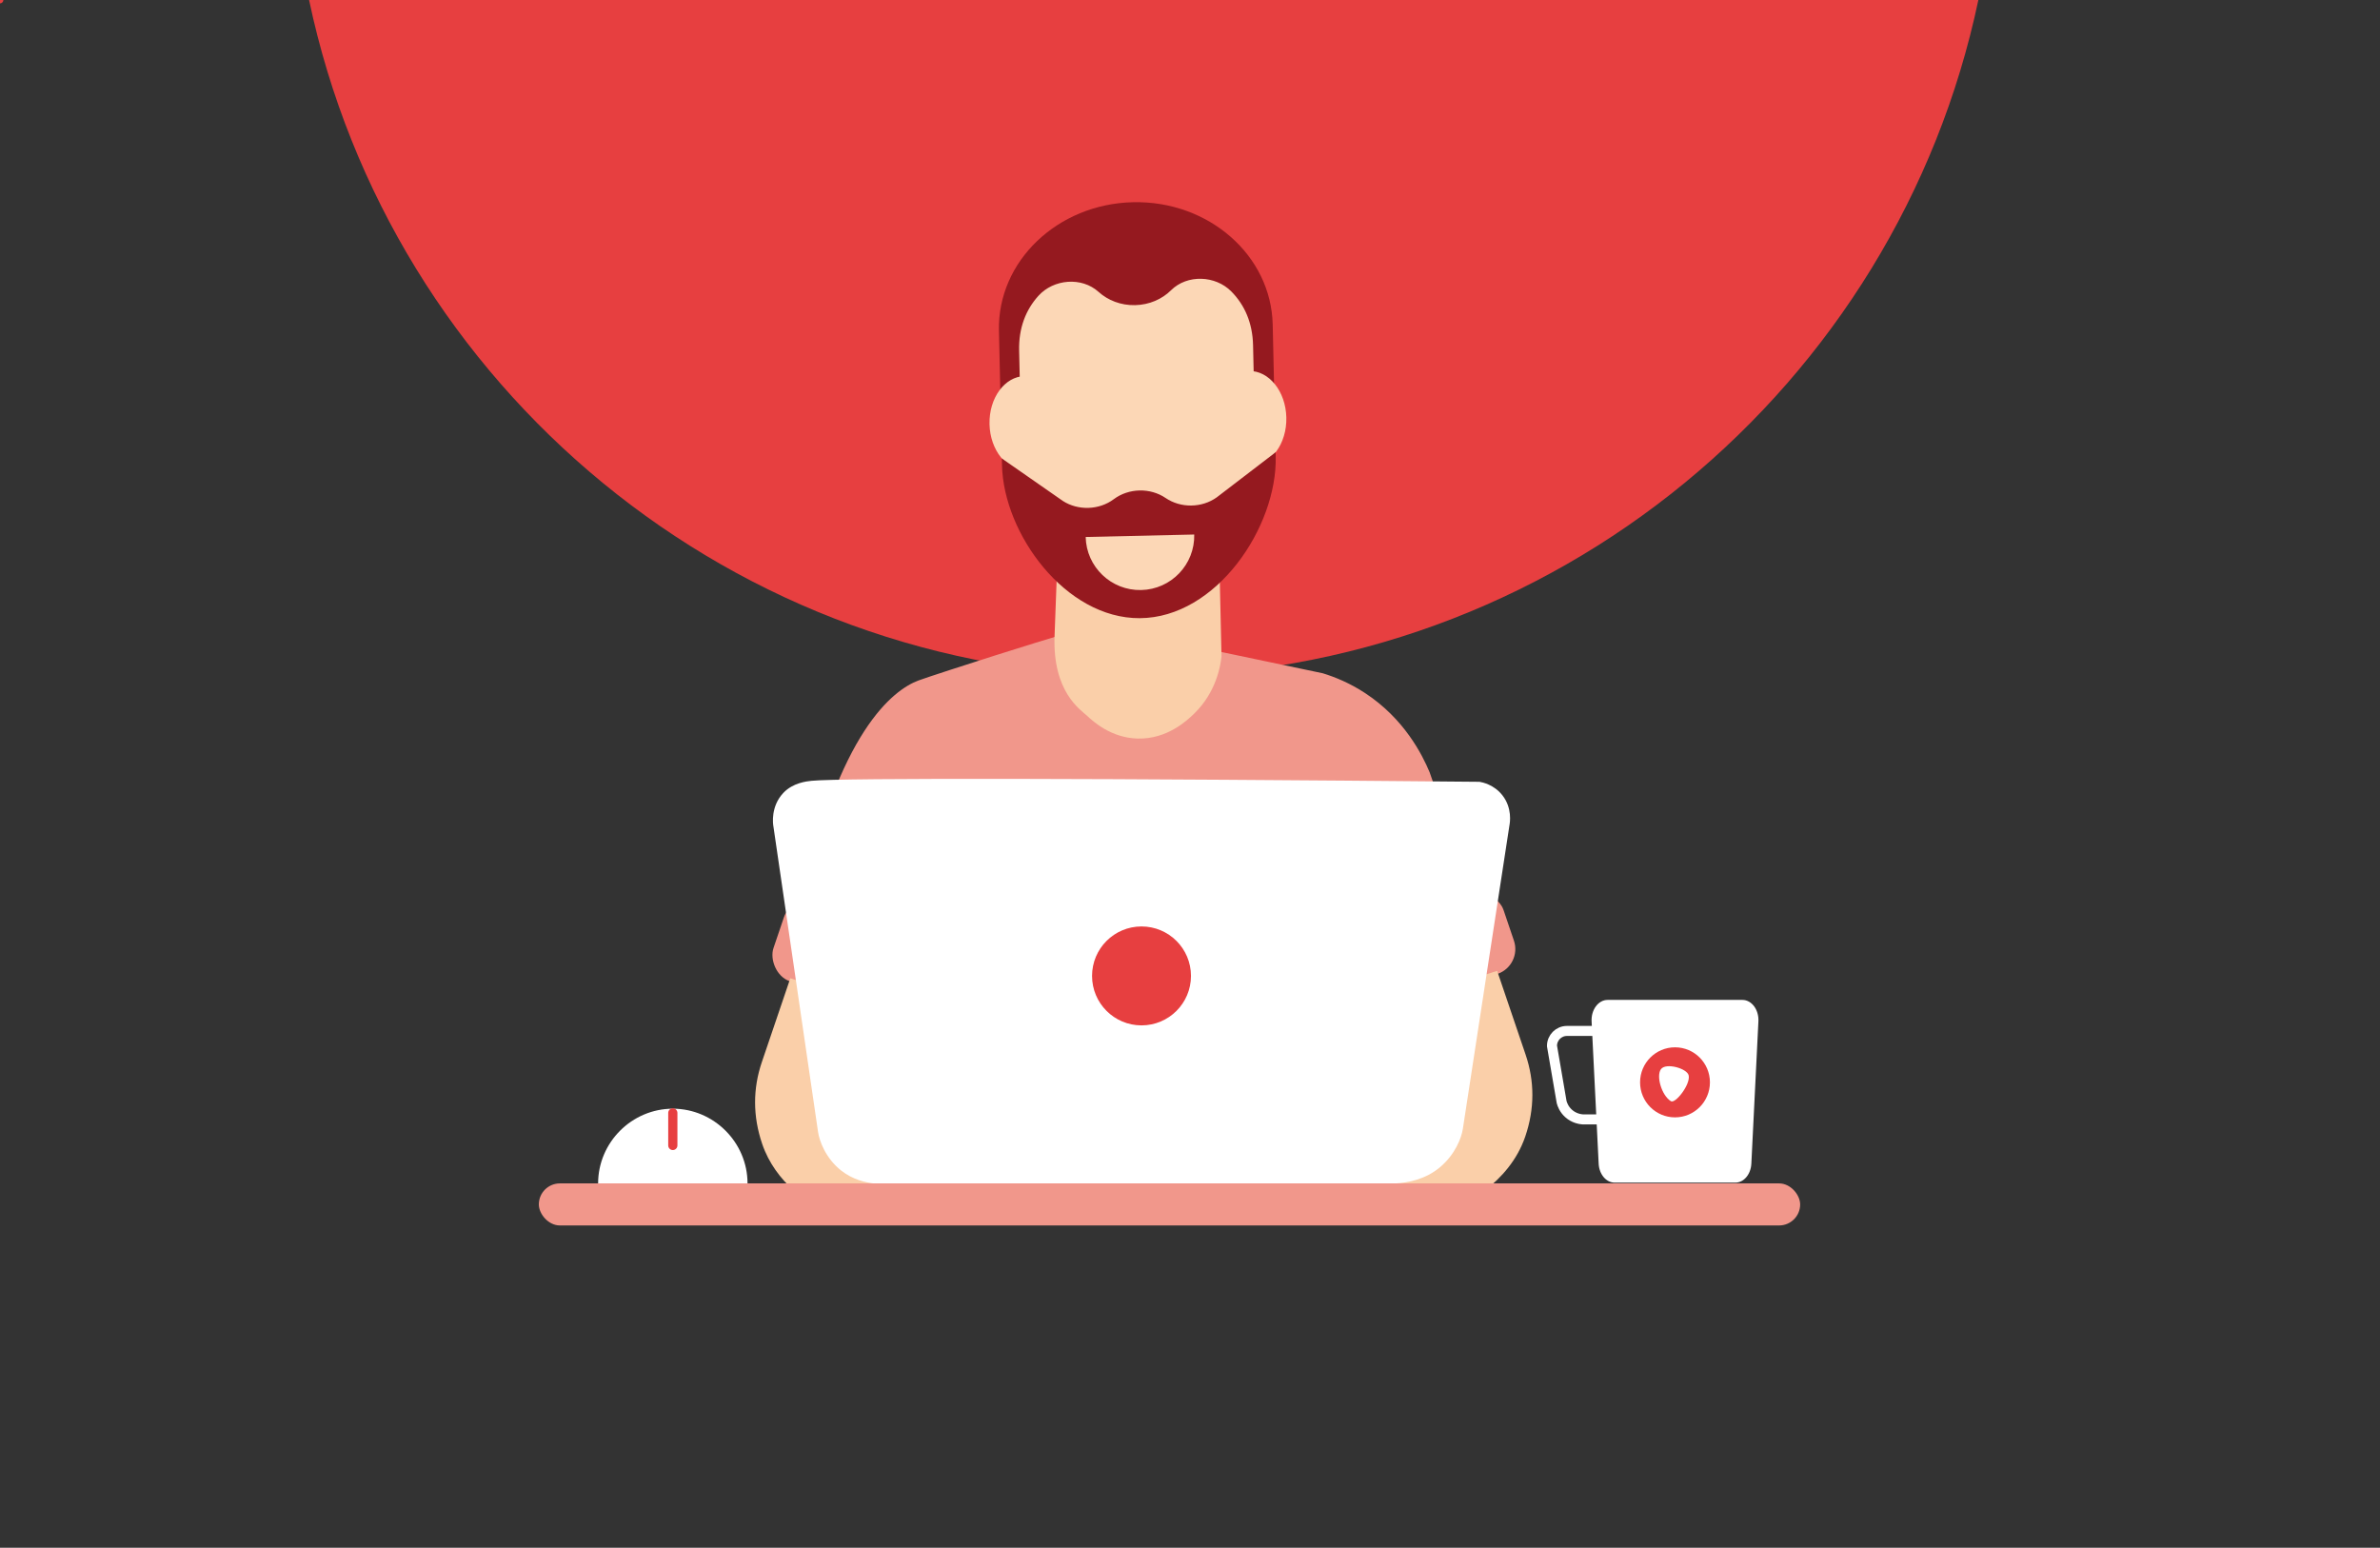 <?xml version="1.0" encoding="utf-8"?>
<svg xmlns="http://www.w3.org/2000/svg" xmlns:xlink="http://www.w3.org/1999/xlink" id="Calque_1" data-name="Calque 1" viewBox="0 0 2848 1852">
  <rect x="0" y="0" width="2848" height="1852" fill="#333333" stroke="none"/>
  <defs>
    <style>
      .cls-1 {
        fill: #facfa9;
      }

      .cls-1, .cls-2, .cls-3, .cls-4, .cls-5, .cls-6, .cls-7 {
        stroke-width: 0px;
      }

      .cls-2 {
        fill: #fcd7b6;
      }

      .cls-3 {
        fill: #e73f40;
      }

      .cls-8 {
        stroke: #fff;
        stroke-miterlimit: 10;
        stroke-width: 12px;
      }

      .cls-8, .cls-9, .cls-4, .cls-10 {
        fill: none;
      }

      .cls-9 {
        stroke-width: 11px;
      }

      .cls-9, .cls-10 {
        stroke: #e73f40;
        stroke-linecap: round;
        stroke-linejoin: round;
      }

      .cls-10 {
        stroke-width: 8px;
      }

      .cls-11 {
        clip-path: url(#clippath);
      }

      .cls-5 {
        fill: #f1978b;
      }

      .cls-6 {
        fill: #fff;
      }

      .cls-7 {
        fill: #95191f;
      }
    </style>
    <clipPath id="clippath">
      <rect class="cls-4" x="1850.65" y="1008.02" width="253.56" height="407.11"/>
    </clipPath>
  </defs>
  <path class="cls-3" d="M369.86,0c97.36,462.28,507.52,809.33,998.76,809.33,491.25,0,901.41-347.04,998.76-809.33H369.86Z"/>
  <g>
    <path class="cls-5" d="M1443.11,776.3c1.39,3.86,10.76,31.21-4.5,53.68-12.81,18.86-34.83,22.32-41.22,23.32-40.48,6.36-88.62-32.38-123.09-94.86-19.38,5.85-48.44,14.73-83.69,25.92-31.7,10.06-81.18,26.06-91.59,29.92-29.76,11.05-96.21,60.66-140.5,269.65,64.92,24.46,135.55,41.29,200.47,65.76-18.93,55.27-37.85,110.54-56.78,165.81,17.38,13.5,37.63,27.62,60.86,41.25,34.64,20.33,67.4,34.58,95.66,44.71,168.78-39.14,337.55-78.28,506.33-117.41,2.22-61.74,4.44-123.48,6.67-185.22-20.33-58.26-40.67-116.53-61-174.79-8.78-21.03-30.36-64.01-77.19-94.71-18.29-11.99-36.02-19.21-50.65-23.7-46.59-9.77-93.18-19.55-139.77-29.32Z"/>
    <rect class="cls-5" x="925.69" y="1102.68" width="232.15" height="101.4" rx="31.35" ry="31.35" transform="translate(1657.96 2580.22) rotate(-161.27)"/>
    <path class="cls-1" d="M949.76,1424.53h350.84c-1.82-14.73-3.65-29.47-5.47-44.2-64.31-21.61-128.62-43.22-192.92-64.83,9.76-28.51,19.52-57.01,29.28-85.52-61.93-19.79-123.85-39.57-185.78-59.36-11.35,33.41-22.7,66.81-34.04,100.22-10.81,31.82-10.94,64.76.39,97.98,7.93,23.26,22.09,41.55,37.71,55.72Z"/>
    <path class="cls-1" d="M1361.34,883.77c-31.64-.85-52.93-20.18-60.42-27.19-7.8-7.3-41.49-28.52-38.98-95.71,1.85-49.67,3.71-99.34,5.56-149.02l190.18-4.31,4.04,178.12c-1.11,10.23-5.92,42.23-32.68,68.22-7.51,7.29-31.77,30.85-67.71,29.89Z"/>
    <g>
      <path class="cls-2" d="M1510.03,396.79l3.29,145.12c1.75,77.37-65.14,177.45-149.63,177.9-81.9.44-149.96-93.01-151.67-168.34l-3.35-147.85c-1.73-76.23,64.33-139.55,147.55-141.43h0c83.22-1.89,152.08,58.37,153.81,134.6Z"/>
      <g>
        <path class="cls-4" d="M1356.22,262.19h0c.17,0,.33,0,.5,0-.2,0-.39,0-.59,0,.03,0,.06,0,.09,0Z"/>
        <path class="cls-7" d="M1512.66,483.11c-6.42.14-11.72-4.51-11.85-10.38l-1.35-59.67c-.61-26.89-10.16-48.24-26-64.28-19.08-19.32-52.77-20.66-72.15-1.46-10.73,10.63-25.94,17.44-42.98,17.82-17.04.39-32.54-5.72-43.74-15.86-20.23-18.3-53.83-15.43-72.01,4.73-15.1,16.74-23.67,38.5-23.06,65.39l1.35,59.66c.13,5.88-4.96,10.76-11.38,10.91h-.35c-6.42.16-11.73-4.49-11.87-10.38l-1.59-69.97-.32-13.9c-1.88-82.86,69.93-151.69,160.39-153.74h0c90.46-2.05,165.32,63.46,167.2,146.32l.32,13.9,1.59,69.97c.13,5.88-4.96,10.77-11.39,10.91-.27,0-.54.01-.82.02Z"/>
      </g>
      <path class="cls-2" d="M1184.09,507.49c-.71-31.2,18.12-56.94,42.04-57.48,23.93-.54,43.9,24.31,44.6,55.52.71,31.2-18.12,56.94-42.04,57.48-23.93.54-43.9-24.31-44.6-55.52"/>
      <path class="cls-2" d="M1452.43,501.55c-.71-31.28,18.16-57.08,42.14-57.62,23.98-.54,44,24.37,44.71,55.65.71,31.28-18.16,57.07-42.14,57.62-23.98.54-44-24.37-44.71-55.65"/>
      <path class="cls-7" d="M1271.75,599.38c18.41,11.89,43.55,11.04,61.05-2.06h0c17.85-13.36,43.6-13.95,62.03-1.41,18.07,12.29,43.23,12,61.08-.71l70.53-54.01.12,5.15c1.91,84.11-70.81,192.89-162.66,193.38-89.03.48-163.01-101.1-164.87-182.99l-.18-8.12,72.91,50.76Z"/>
    </g>
    <path class="cls-2" d="M1299.16,642.56c.81,35.88,30.56,64.3,66.43,63.48,35.88-.81,64.3-30.56,63.48-66.43"/>
    <rect class="cls-5" x="1579.42" y="1093.79" width="232.15" height="101.4" rx="31.35" ry="31.35" transform="translate(-277.73 605.1) rotate(-18.73)"/>
    <path class="cls-1" d="M1435.55,1424.53h341.29c19.63-15.12,38.65-36.15,48.36-64.61,11.33-33.21,11.2-66.15.39-97.98-11.35-33.41-22.7-66.81-34.04-100.22-61.93,19.79-123.85,39.57-185.78,59.36,9.76,28.51,19.52,57.01,29.28,85.52-64.31,21.61-128.62,43.22-192.92,64.83-2.19,17.7-4.38,35.4-6.57,53.09Z"/>
  </g>
  <polyline class="cls-10" points="0 0 0 0 0 0"/>
  <path class="cls-6" d="M925.42,988.39c17.83,121.99,35.66,243.99,53.48,365.98,1.59,10.9,8.99,31.51,27.64,46.27,14.1,11.16,29.7,14.32,38.53,15.42h625.43c13.84-.86,35.18-4.5,52.97-19.62,17.96-15.27,25.39-34.89,27.04-45.67,18.6-121.17,37.2-242.33,55.8-363.5.51-2.68,3.57-20.37-8.55-35.73-10.04-12.72-23.88-15.46-27.3-16.04-440.71-4.11-764.41-4.8-799.38-1.19-5.98.62-22.27,2.4-33.65,14.42-15.41,16.28-12.41,37.2-12.02,39.66Z"/>
  <circle class="cls-3" cx="1365.98" cy="1167.78" r="59.19"/>
  <g>
    <path class="cls-6" d="M715.73,1416.06c0-49.04,40.35-89.39,89.39-89.39s89.39,40.35,89.39,89.39h-178.78"/>
    <path class="cls-9" d="M805.12,1331.7v38.95"/>
  </g>
  <rect class="cls-5" x="644.79" y="1416.06" width="1509.34" height="50.31" rx="25.16" ry="25.16"/>
  <g class="cls-11">
    <path class="cls-8" d="M1951.91,1233.62h-76.86c-9.88,0-17.88,8.03-17.88,17.93l11.56,67.29c.69,2.52,2.67,8.39,8.17,13.4,6.85,6.23,14.67,7.06,17.1,7.23h35.83"/>
    <path class="cls-6" d="M1932.15,1415.13h144.45c10.12,0,18.5-9.91,19.13-22.64l8.45-170.34c.69-13.9-8.07-25.65-19.13-25.65h-161.35c-11.05,0-19.82,11.75-19.13,25.65l8.45,170.34c.63,12.73,9.01,22.64,19.13,22.64"/>
    <path class="cls-3" d="M2046.17,1295.13c0,23.14-18.71,41.91-41.8,41.91s-41.79-18.76-41.79-41.91,18.71-41.91,41.79-41.91,41.8,18.76,41.8,41.91"/>
    <path class="cls-6" d="M2020.76,1286.91c2.22,10.99-16,34.09-21.3,30.78-11.27-7.04-17.8-30.33-11.87-38.36,5.94-8.02,31.46-.86,33.16,7.57"/>
  </g>
</svg>